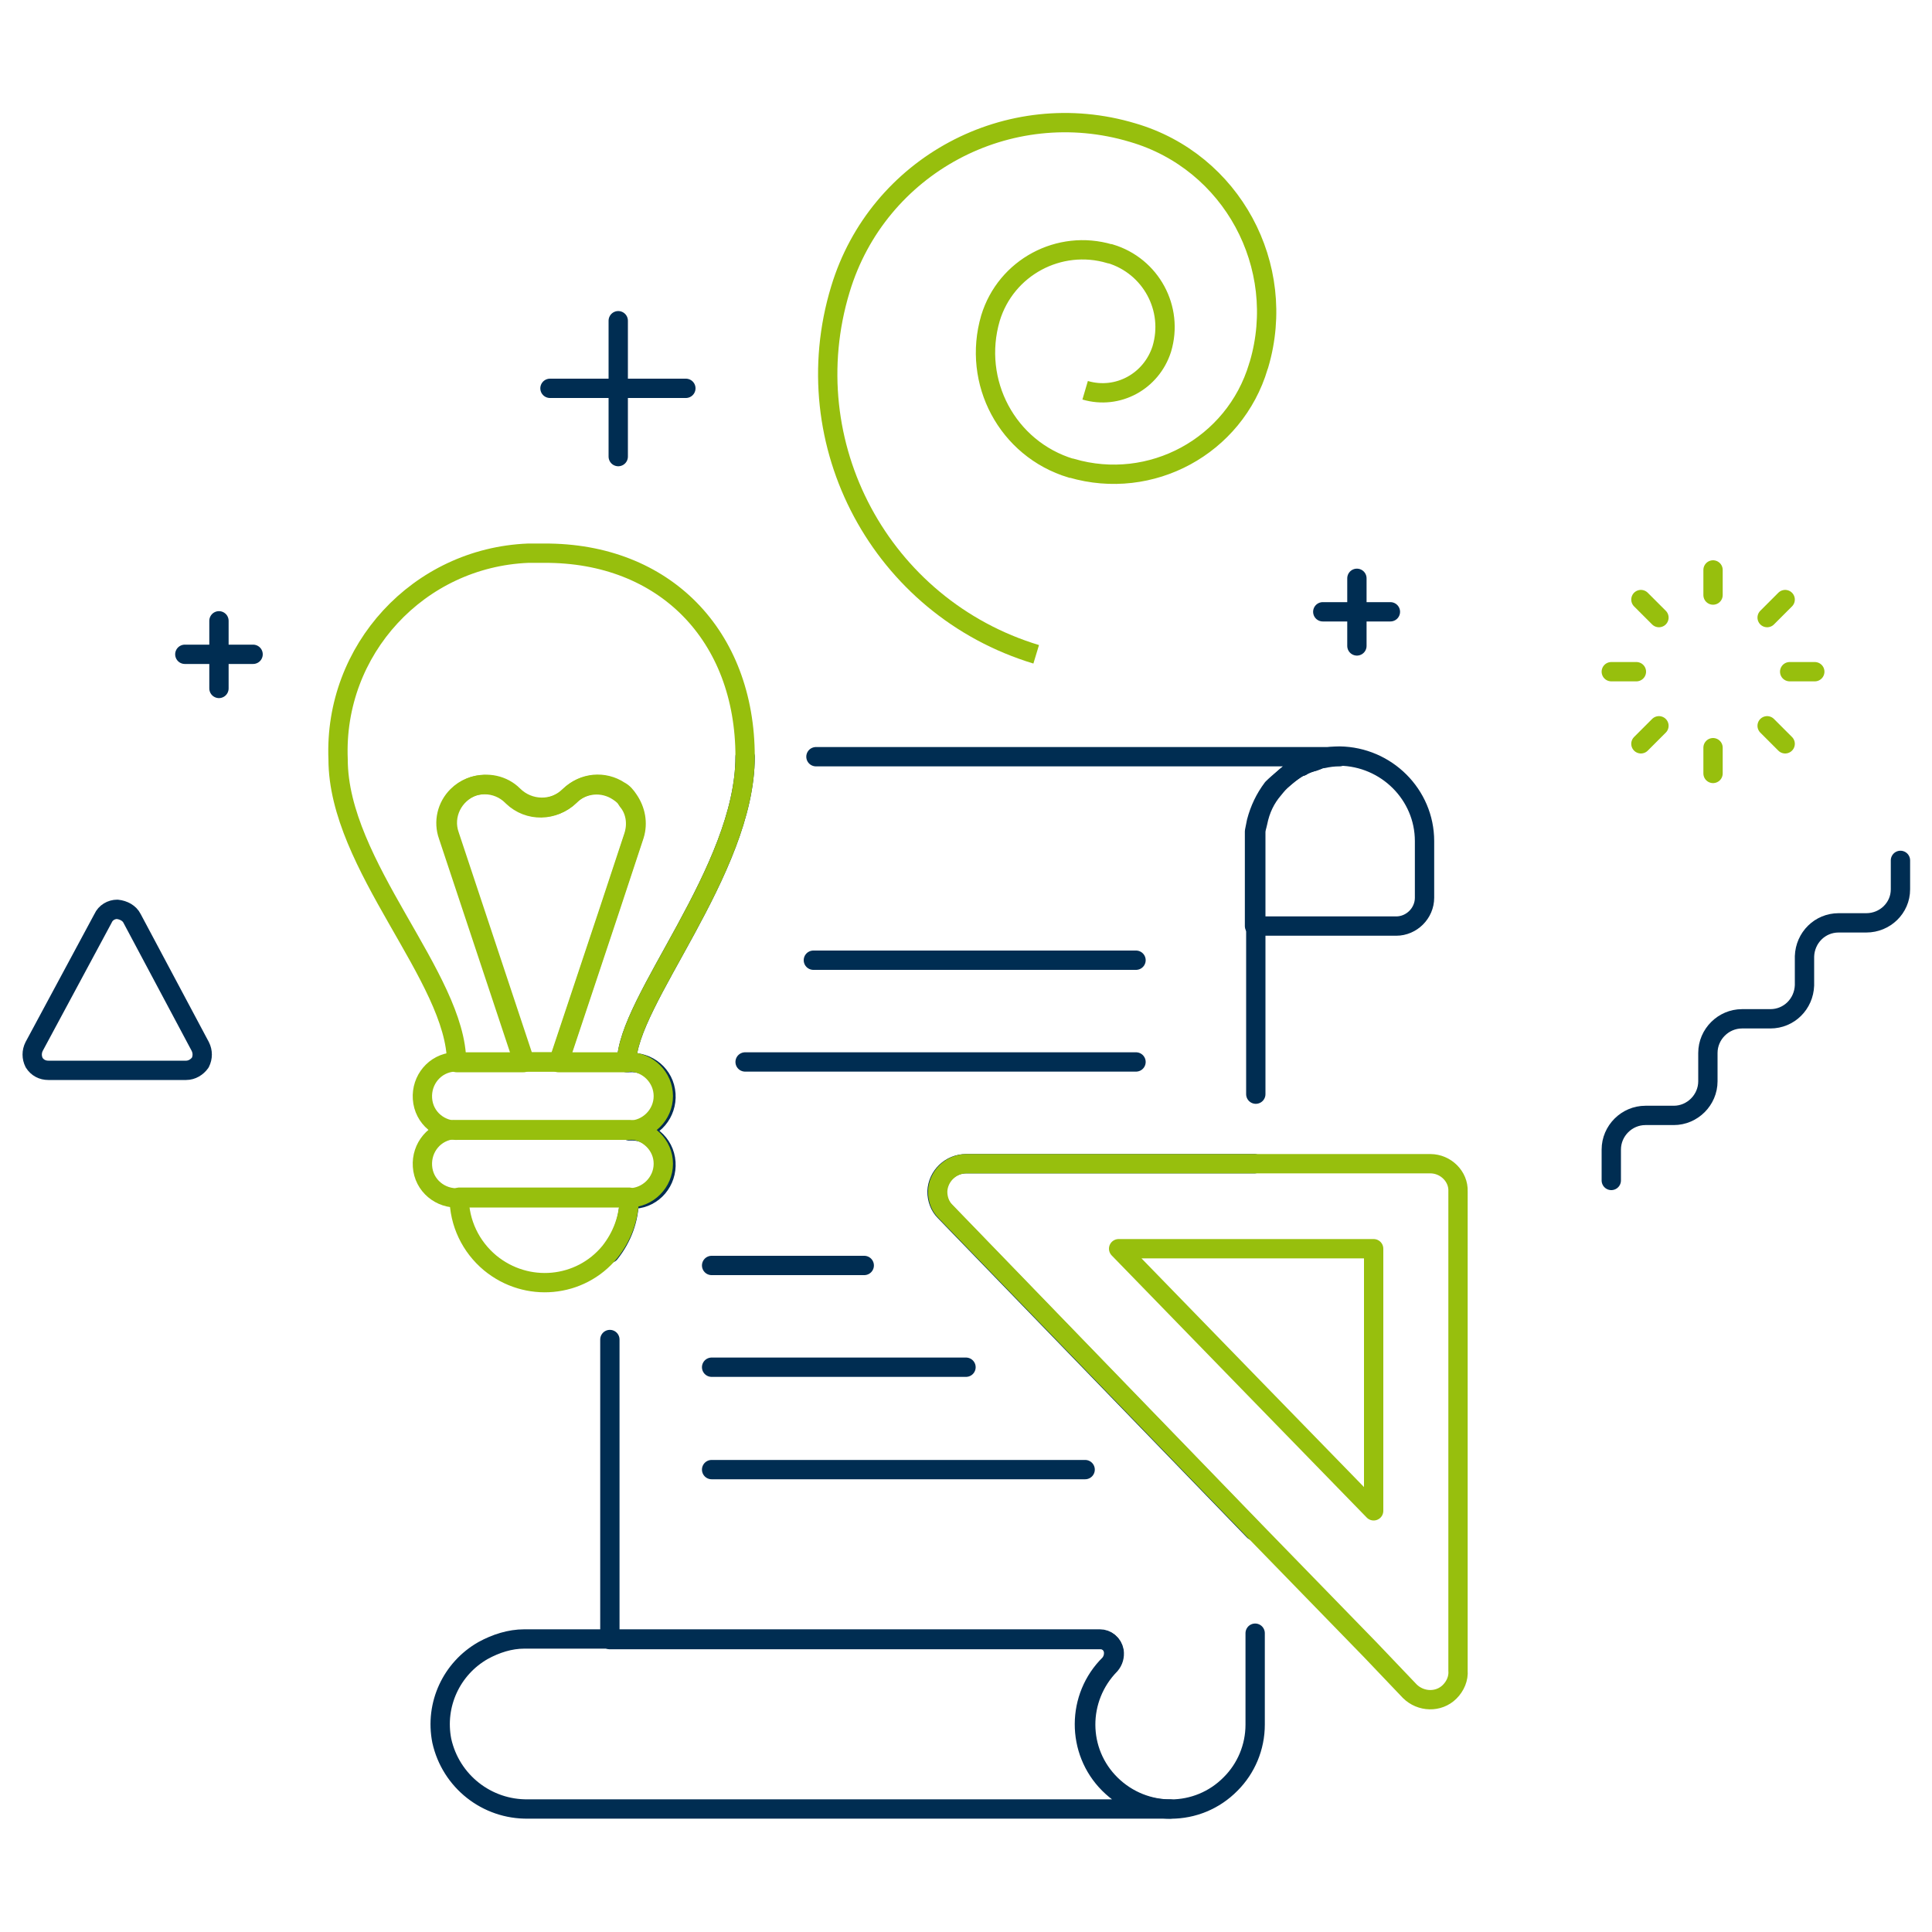 <?xml version="1.0" encoding="utf-8"?>
<!-- Generator: Adobe Illustrator 25.0.1, SVG Export Plug-In . SVG Version: 6.00 Build 0)  -->
<svg version="1.1" id="Line" xmlns="http://www.w3.org/2000/svg" xmlns:xlink="http://www.w3.org/1999/xlink" x="0px" y="0px"
	 viewBox="0 0 300 300" style="enable-background:new 0 0 300 300;" xml:space="preserve">
<style type="text/css">
	.st0{fill:none;stroke:#002D52;stroke-width:3;stroke-linecap:round;stroke-linejoin:round;}
	.st1{fill:none;stroke:#97BF0D;stroke-width:3;stroke-linecap:round;stroke-linejoin:round;}
	.st2{fill:none;stroke:#97BF0D;stroke-width:3;stroke-miterlimit:10;}
</style>
<path class="st0" d="M115.7,117.5c0,17.7-18.4,38-18.4,47.5h0.4c2.9-0.2,5.5,1.9,5.7,4.9c0.2,2.9-1.9,5.5-4.9,5.7
	c-0.3,0-0.6,0-0.8,0c2.9-0.2,5.5,1.9,5.7,4.9c0.2,2.9-1.9,5.5-4.9,5.7c-0.3,0-0.6,0-0.8,0c0,3.1-1.1,6-3,8.4"/>
<path class="st0" d="M126.7,117.5H208c-0.9,0-1.7,0.1-2.6,0.3c-0.3,0-0.5,0.1-0.8,0.2c-0.2,0-0.4,0.1-0.5,0.2
	c-0.7,0.2-1.4,0.4-2,0.8c-0.4,0.1-0.7,0.3-1,0.5c-0.6,0.4-1.3,0.9-1.8,1.4c-0.6,0.5-1.1,1.1-1.5,1.6c-1.3,1.5-2.1,3.2-2.5,5.2
	c-0.1,0.5-0.3,1-0.3,1.5c0,0.7,0,1.3,0,2v38.7"/>
<path class="st0" d="M94.7,208v46.6h76.2c1,0,1.9,0.7,2.1,1.8c0.1,0.8-0.1,1.5-0.6,2.1c-5.1,5.2-5.1,13.5,0.1,18.6
	c5.2,5.1,13.5,5.1,18.6-0.1c2.4-2.4,3.8-5.7,3.8-9.2v-14.2"/>
<path class="st0" d="M194.8,180.7H150c-2.4,0-4.4,1.9-4.5,4.3c0,1.2,0.4,2.3,1.2,3.1l48,49.6"/>
<path class="st0" d="M221.2,130.6v8.8c0,2.4-2,4.4-4.4,4.4l0,0h-22v-12.7c0-0.7,0-1.3,0-2c0.1-0.5,0.2-1,0.3-1.5
	c0.5-1.9,1.3-3.6,2.5-5.2c0.5-0.5,1.1-1,1.7-1.5c0.6-0.5,1.2-1,1.8-1.4c0.3-0.2,0.6-0.4,1-0.5c0.6-0.4,1.3-0.6,2-0.8
	c0.2-0.1,0.4-0.1,0.5-0.2c0.2-0.1,0.5-0.3,0.8-0.3c0.8-0.2,1.7-0.3,2.6-0.3C215.3,117.5,221.2,123.4,221.2,130.6z"/>
<path class="st1" d="M103,170.2c0,2.9-2.4,5.3-5.3,5.3H71.3c-2.9,0.2-5.5-1.9-5.7-4.9c-0.2-2.9,1.9-5.5,4.9-5.7c0.3,0,0.6,0,0.8,0
	h26.4C100.6,164.9,103,167.3,103,170.2z"/>
<path class="st1" d="M103,180.7c0,2.9-2.4,5.3-5.3,5.3H71.3c-2.9,0.2-5.5-1.9-5.7-4.9c-0.2-2.9,1.9-5.5,4.9-5.7c0.3,0,0.6,0,0.8,0
	h26.4C100.6,175.5,103,177.8,103,180.7z"/>
<path class="st1" d="M97.7,186c0,3.1-1.1,6-3,8.4c-4.6,5.6-12.9,6.4-18.6,1.7c-3-2.5-4.8-6.2-4.8-10.2h26.4V186z"/>
<path class="st0" d="M181.7,280.9H82c-6.4,0.1-12-4.3-13.4-10.6c-1.1-5.6,1.5-11.2,6.4-14c2-1.1,4.2-1.8,6.4-1.8h89.4
	c1,0,1.9,0.7,2.1,1.8c0.1,0.8-0.1,1.5-0.6,2.1c-5.2,5.1-5.2,13.5-0.1,18.6C174.7,279.5,178.1,281,181.7,280.9L181.7,280.9z"/>
<path class="st1" d="M115.7,117.5c0,17.7-18.4,38-18.4,47.5H86.7l7.9-23.7l3.8-11.5c0.6-1.9,0.3-4-1-5.5c-0.3-0.6-0.8-1-1.4-1.4
	c-2.4-1.6-5.5-1.3-7.6,0.7c-2.4,2.4-6.3,2.5-8.8,0.1c0,0,0,0-0.1-0.1c-2.3-2.3-6.1-2.4-8.5,0c-1.6,1.6-2.2,4-1.4,6.2L81.3,165H70.9
	c0-13.2-18.4-30.6-18.4-47.1c-0.7-17,12.5-31.3,29.5-32c0.8,0,1.7,0,2.5,0C103.2,85.8,115.7,98.7,115.7,117.5z"/>
<path class="st1" d="M98.5,129.7l-3.8,11.5l-7.9,23.7h-5.3l-11.7-35.2c-1.1-3.1,0.6-6.5,3.7-7.6c2.2-0.7,4.6-0.2,6.2,1.4
	c2.4,2.4,6.3,2.5,8.8,0.1c0,0,0,0,0.1-0.1c2-2,5.2-2.3,7.6-0.7c0.6,0.3,1,0.8,1.4,1.4C98.7,125.8,99.1,127.8,98.5,129.7z"/>
<line class="st1" x1="266" y1="92.4" x2="266" y2="88.5"/>
<line class="st1" x1="274.4" y1="95.9" x2="277.2" y2="93.1"/>
<line class="st1" x1="277.9" y1="104.3" x2="281.8" y2="104.3"/>
<line class="st1" x1="274.4" y1="112.7" x2="277.2" y2="115.5"/>
<line class="st1" x1="266" y1="116.1" x2="266" y2="120.1"/>
<line class="st1" x1="257.6" y1="112.7" x2="254.8" y2="115.5"/>
<line class="st1" x1="254.1" y1="104.3" x2="250.2" y2="104.3"/>
<line class="st1" x1="257.6" y1="95.9" x2="254.8" y2="93.1"/>
<line class="st0" x1="96" y1="70.9" x2="96" y2="49.8"/>
<line class="st0" x1="85.4" y1="60.3" x2="106.5" y2="60.3"/>
<line class="st0" x1="34" y1="106.9" x2="34" y2="96.4"/>
<line class="st0" x1="28.7" y1="101.6" x2="39.3" y2="101.6"/>
<line class="st0" x1="210.7" y1="100.3" x2="210.7" y2="89.8"/>
<line class="st0" x1="205.4" y1="95" x2="215.9" y2="95"/>
<path class="st0" d="M5.3,162.5c-0.4,0.8-0.4,1.7,0,2.5c0.5,0.8,1.3,1.2,2.2,1.2h21.4c0.9,0,1.7-0.5,2.2-1.2c0.4-0.8,0.4-1.7,0-2.5
	l-10.6-19.9c-0.4-0.8-1.3-1.3-2.3-1.4c-0.9,0-1.8,0.5-2.2,1.4L5.3,162.5z"/>
<path class="st2" d="M160.9,101.6c-24.1-7.3-37.7-32.7-30.4-56.7c5.8-19.2,26.1-30.1,45.4-24.3c15.4,4.5,24.1,20.7,19.6,36
	c0,0.1-0.1,0.2-0.1,0.3c-3.7,12.4-16.7,19.4-29,15.8h-0.1c-9.9-3-15.4-13.4-12.5-23.3c2.4-7.9,10.7-12.3,18.5-10c0,0,0,0,0.1,0
	c6.3,1.9,9.9,8.5,8,14.8l0,0c-1.6,5-6.8,7.9-11.9,6.4"/>
<path class="st0" d="M250.2,183.3v-4.8c0-2.9,2.4-5.3,5.3-5.3h4.4c2.9,0,5.3-2.4,5.3-5.3v-4.4c0-2.9,2.4-5.3,5.3-5.3h4.4
	c2.9,0,5.2-2.3,5.3-5.2v-4.5c0.1-2.9,2.4-5.2,5.3-5.2h4.3c2.9,0,5.3-2.3,5.3-5.2c0-0.1,0-0.1,0-0.2v-4.3"/>
<line class="st0" x1="126.3" y1="149.1" x2="176.4" y2="149.1"/>
<line class="st0" x1="115.7" y1="164.9" x2="176.4" y2="164.9"/>
<line class="st0" x1="110.5" y1="196.5" x2="134.2" y2="196.5"/>
<line class="st0" x1="110.5" y1="212.3" x2="150" y2="212.3"/>
<line class="st0" x1="110.5" y1="228.2" x2="168.5" y2="228.2"/>
<path class="st1" d="M222.1,180.7h-72c-2.4,0-4.4,1.9-4.5,4.3c0,1.2,0.4,2.3,1.2,3.1l48,49.6l18,18.5l6.1,6.4
	c1.7,1.7,4.5,1.8,6.2,0.1c0.9-0.9,1.4-2.1,1.3-3.3V185C226.5,182.7,224.5,180.7,222.1,180.7z M213.3,234.6l-18.5-19l-21.1-21.7h39.6
	L213.3,234.6L213.3,234.6z"/>
</svg>
